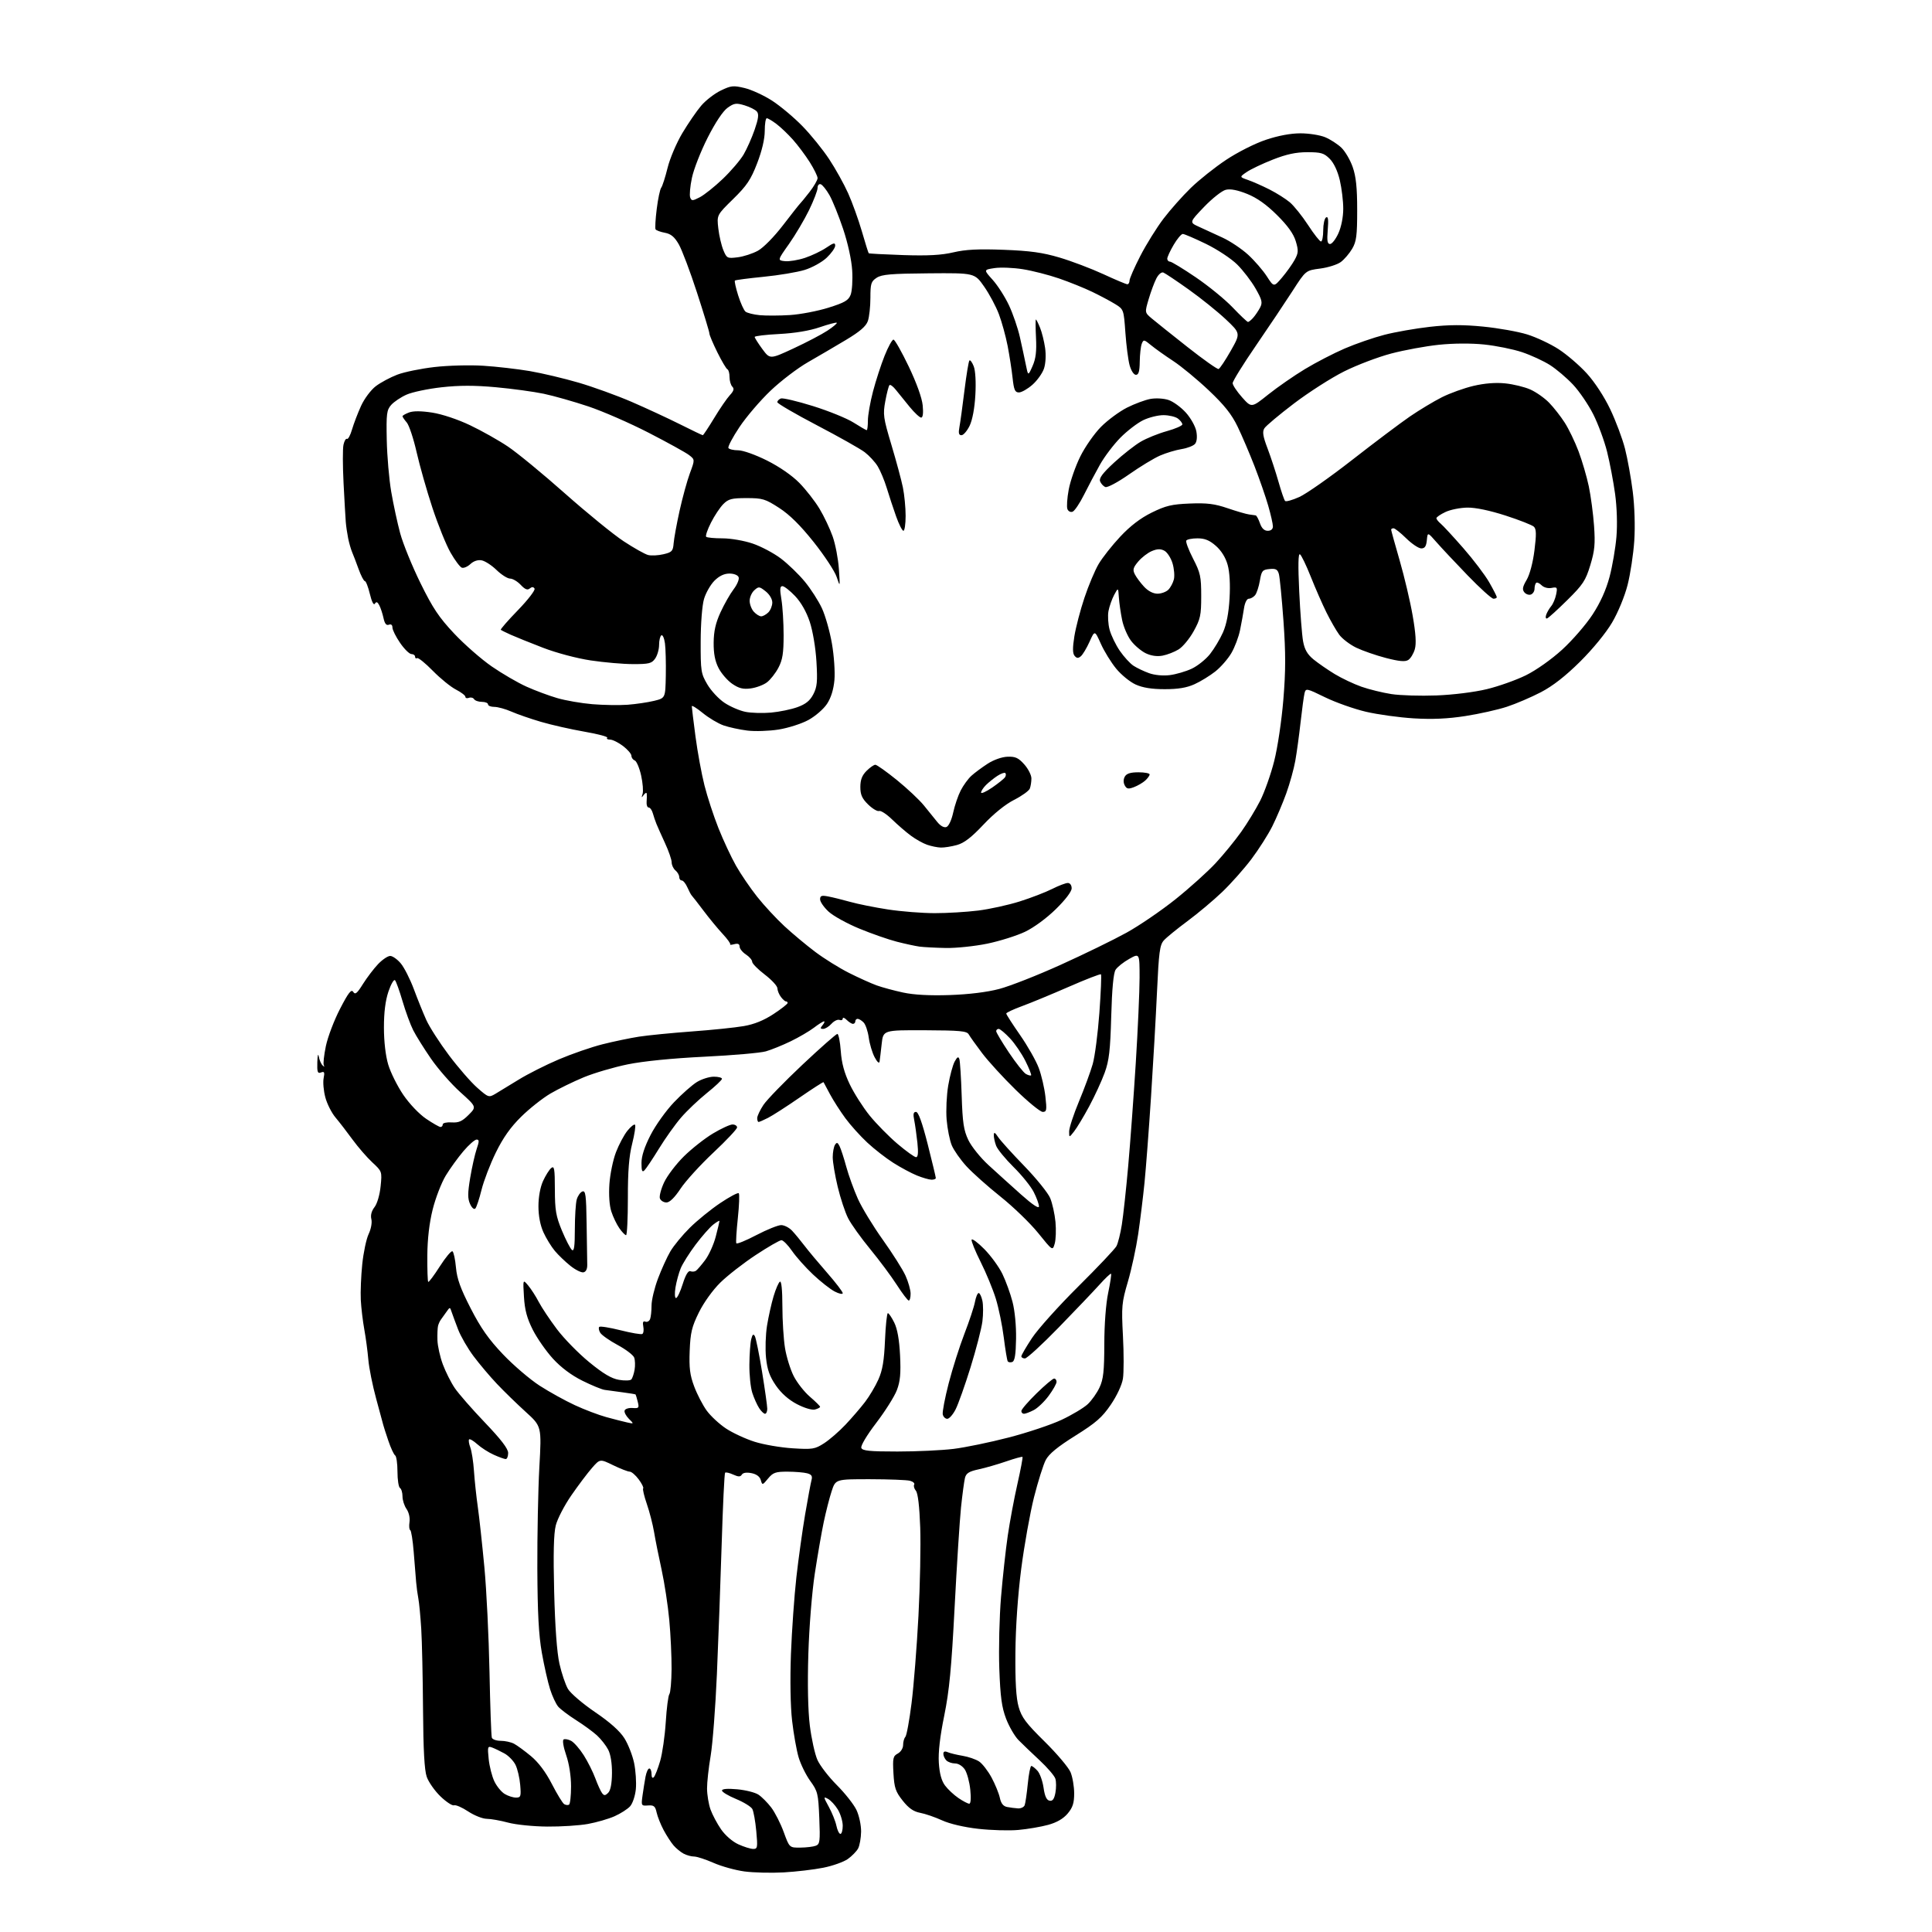 <?xml version="1.0" encoding="UTF-8" standalone="no"?>
<svg 
  version="1.1" 
  xmlns="http://www.w3.org/2000/svg" 
  xmlns:xlink="http://www.w3.org/1999/xlink" 
  xmlns:svg="http://www.w3.org/2000/svg"
  xmlns:rdf="http://www.w3.org/1999/02/22-rdf-syntax-ns#"
  xmlns:cc="http://creativecommons.org/ns#"
  xmlns:dc="http://purl.org/dc/elements/1.1/"
  viewBox="0 0 768 768"
  width="768"
  height="768"
>
<style>svg {background-color: white; }</style>"
<path stroke="none" fill="black" fill-rule="evenodd" d="M311.50,744.31C306.55,744.58 299.54,744.41 295.93,743.93C292.32,743.44 286.79,741.91 283.65,740.52C280.51,739.14 277.03,738.00 275.91,738.00C274.79,738.00 272.90,737.48 271.73,736.85C270.55,736.22 268.77,734.76 267.77,733.60C266.77,732.45 264.99,729.70 263.81,727.50C262.64,725.30 261.38,722.15 261.02,720.50C260.47,717.98 259.93,717.53 257.60,717.70C254.91,717.89 254.85,717.79 255.42,713.70C255.74,711.39 256.28,708.04 256.61,706.25C256.95,704.46 257.62,703.00 258.11,703.00C258.60,703.00 259.00,703.99 259.00,705.20C259.00,706.55 259.35,707.03 259.91,706.45C260.41,705.93 261.54,703.04 262.42,700.04C263.30,697.04 264.30,690.06 264.65,684.54C264.99,679.02 265.64,674.03 266.08,673.46C266.53,672.89 266.92,668.39 266.96,663.46C266.99,658.53 266.59,649.77 266.05,644.00C265.52,638.23 264.14,629.23 263.00,624.00C261.85,618.77 260.50,612.02 260.00,609.00C259.49,605.98 258.20,600.95 257.12,597.83C256.05,594.72 255.39,591.94 255.67,591.66C255.95,591.38 255.15,589.77 253.90,588.08C252.65,586.39 251.03,585.00 250.31,585.00C249.58,585.00 246.63,583.85 243.75,582.45C238.50,579.90 238.50,579.90 235.30,583.56C233.54,585.57 229.85,590.47 227.11,594.44C224.36,598.41 221.58,603.78 220.93,606.37C220.10,609.66 219.91,617.66 220.29,632.79C220.65,646.84 221.39,656.92 222.39,661.36C223.24,665.13 224.76,669.63 225.76,671.36C226.77,673.09 231.59,677.22 236.53,680.58C242.47,684.61 246.38,688.10 248.19,690.96C249.69,693.33 251.43,697.76 252.07,700.82C252.70,703.87 253.01,708.54 252.76,711.20C252.49,713.91 251.49,716.91 250.46,718.05C249.45,719.16 246.66,720.94 244.27,722.00C241.87,723.06 237.12,724.43 233.72,725.05C230.32,725.67 223.03,726.14 217.52,726.09C212.00,726.05 205.03,725.34 202.00,724.52C198.97,723.70 195.15,723.02 193.50,723.01C191.85,723.00 188.53,721.68 186.11,720.08C183.70,718.48 181.17,717.38 180.50,717.64C179.83,717.90 177.40,716.31 175.11,714.11C172.82,711.91 170.36,708.40 169.63,706.30C168.71,703.65 168.27,695.57 168.16,679.50C168.07,666.85 167.76,652.45 167.45,647.50C167.14,642.55 166.63,637.15 166.31,635.50C165.99,633.85 165.59,630.92 165.43,629.00C165.27,627.08 164.84,621.67 164.46,617.00C164.09,612.33 163.46,608.38 163.07,608.23C162.67,608.07 162.55,606.64 162.78,605.04C163.03,603.36 162.53,601.17 161.60,599.84C160.72,598.59 160.00,596.33 160.00,594.84C160.00,593.34 159.55,591.84 159.00,591.50C158.45,591.16 158.00,588.24 158.00,585.00C158.00,581.76 157.58,578.86 157.08,578.55C156.57,578.23 155.35,575.62 154.38,572.74C153.40,569.86 152.50,567.05 152.37,566.50C152.25,565.95 150.97,561.23 149.53,556.00C148.10,550.77 146.70,543.80 146.42,540.50C146.14,537.20 145.42,531.80 144.82,528.50C144.22,525.20 143.59,519.91 143.42,516.75C143.26,513.59 143.52,507.19 144.00,502.54C144.48,497.89 145.62,492.49 146.54,490.55C147.50,488.53 147.96,485.99 147.62,484.63C147.24,483.09 147.68,481.40 148.86,479.87C149.93,478.50 150.95,475.01 151.30,471.58C151.89,465.71 151.86,465.64 148.02,462.08C145.89,460.11 142.35,456.02 140.14,453.00C137.94,449.98 134.88,446.01 133.35,444.20C131.82,442.38 130.00,438.78 129.32,436.20C128.63,433.61 128.33,430.19 128.65,428.60C129.12,426.22 128.94,425.81 127.61,426.32C126.26,426.84 126.02,426.18 126.14,422.22C126.21,419.52 126.46,418.57 126.72,420.00C126.97,421.38 127.65,422.95 128.23,423.50C128.94,424.17 129.10,424.16 128.72,423.47C128.41,422.90 128.78,419.46 129.54,415.83C130.30,412.19 132.84,405.52 135.19,400.99C138.51,394.57 139.66,393.10 140.41,394.29C141.19,395.52 141.93,394.92 144.28,391.15C145.89,388.59 148.59,385.04 150.29,383.25C152.00,381.46 154.16,380.00 155.11,380.00C156.05,380.00 157.94,381.33 159.30,382.95C160.67,384.57 163.01,389.19 164.51,393.20C166.00,397.22 168.24,402.75 169.48,405.50C170.72,408.25 174.75,414.52 178.44,419.44C182.13,424.35 187.19,430.18 189.70,432.38C194.11,436.27 194.33,436.34 196.88,434.84C198.32,433.98 202.50,431.44 206.17,429.18C209.83,426.92 217.03,423.29 222.17,421.11C227.30,418.93 235.10,416.23 239.50,415.12C243.90,414.01 250.43,412.65 254.00,412.09C257.57,411.54 267.02,410.61 275.00,410.02C282.98,409.44 292.27,408.48 295.65,407.89C299.83,407.17 303.63,405.63 307.51,403.08C310.65,401.01 313.17,399.03 313.11,398.66C313.05,398.30 312.73,398.03 312.41,398.07C312.08,398.10 311.20,397.32 310.44,396.32C309.68,395.32 309.05,393.76 309.03,392.86C309.01,391.95 306.75,389.50 304.00,387.40C301.25,385.30 299.00,383.02 299.00,382.32C299.00,381.62 297.88,380.31 296.50,379.41C295.12,378.51 294.00,377.09 294.00,376.27C294.00,375.24 293.34,374.94 291.90,375.32C290.75,375.62 290.01,375.66 290.26,375.41C290.51,375.15 289.16,373.27 287.25,371.22C285.35,369.18 281.92,365.02 279.65,362.00C277.37,358.98 275.27,356.27 274.99,356.00C274.70,355.73 273.92,354.26 273.25,352.75C272.59,351.24 271.58,350.00 271.02,350.00C270.46,350.00 270.00,349.38 270.00,348.62C270.00,347.86 269.32,346.68 268.50,346.00C267.68,345.32 267.00,343.88 267.00,342.81C267.00,341.75 265.82,338.31 264.37,335.19C262.93,332.06 261.38,328.60 260.94,327.50C260.49,326.40 259.84,324.49 259.50,323.25C259.15,322.01 258.41,321.00 257.86,321.00C257.31,321.00 256.94,319.99 257.04,318.75C257.14,317.51 257.16,316.05 257.10,315.50C257.03,314.95 256.48,315.18 255.89,316.00C255.01,317.23 254.92,317.15 255.44,315.58C255.78,314.52 255.52,311.22 254.85,308.23C254.18,305.24 253.04,302.57 252.32,302.29C251.59,302.01 251.00,301.18 251.00,300.44C251.00,299.71 249.50,297.95 247.66,296.55C245.82,295.15 243.49,294.00 242.49,294.00C241.49,294.00 240.99,293.67 241.39,293.27C241.79,292.88 237.70,291.78 232.31,290.85C226.91,289.91 219.12,288.15 215.00,286.93C210.88,285.72 205.59,283.89 203.26,282.86C200.93,281.84 197.89,281.00 196.51,281.00C195.13,281.00 194.00,280.55 194.00,280.00C194.00,279.45 192.90,279.00 191.56,279.00C190.22,279.00 188.82,278.52 188.46,277.93C188.09,277.34 187.17,277.11 186.40,277.40C185.63,277.70 185.00,277.51 185.00,276.99C185.00,276.47 183.31,275.18 181.25,274.12C179.19,273.07 175.05,269.71 172.06,266.66C169.07,263.61 166.26,261.34 165.81,261.62C165.37,261.89 165.00,261.64 165.00,261.06C165.00,260.48 164.35,260.00 163.55,260.00C162.75,260.00 160.72,258.01 159.05,255.57C157.37,253.13 156.00,250.39 156.00,249.46C156.00,248.42 155.46,247.99 154.57,248.34C153.57,248.72 152.92,247.90 152.45,245.69C152.07,243.94 151.32,241.65 150.77,240.61C150.05,239.23 149.58,239.06 149.02,239.97C148.55,240.74 147.78,239.25 147.03,236.11C146.35,233.30 145.46,231.00 145.04,231.00C144.62,231.00 143.50,228.86 142.56,226.25C141.62,223.64 140.46,220.60 139.98,219.50C139.51,218.40 138.79,215.93 138.40,214.00C138.01,212.07 137.58,209.15 137.45,207.50C137.32,205.85 136.92,198.90 136.57,192.06C136.22,185.21 136.20,178.35 136.54,176.80C136.88,175.25 137.51,174.20 137.93,174.46C138.36,174.72 139.26,173.04 139.94,170.72C140.62,168.40 142.24,164.18 143.53,161.34C144.84,158.47 147.43,155.01 149.38,153.52C151.31,152.05 155.16,149.99 157.94,148.93C160.72,147.87 167.39,146.51 172.75,145.90C178.11,145.28 186.81,145.05 192.09,145.39C197.36,145.72 205.68,146.68 210.59,147.51C215.49,148.35 224.22,150.42 230.00,152.11C235.78,153.80 245.22,157.22 251.00,159.71C256.77,162.21 265.43,166.22 270.23,168.62C275.03,171.03 279.14,173.00 279.37,173.00C279.59,173.00 281.62,169.93 283.89,166.19C286.15,162.44 288.96,158.35 290.12,157.10C291.68,155.43 291.94,154.54 291.12,153.72C290.50,153.10 290.00,151.38 290.00,149.88C290.00,148.39 289.63,147.02 289.18,146.83C288.73,146.65 286.93,143.62 285.18,140.09C283.43,136.56 282.00,133.18 282.00,132.57C282.00,131.97 279.78,124.64 277.06,116.29C274.35,107.94 271.09,99.32 269.83,97.12C268.12,94.15 266.71,92.98 264.30,92.53C262.52,92.20 260.86,91.58 260.60,91.17C260.35,90.75 260.55,87.11 261.06,83.07C261.56,79.03 262.37,75.23 262.84,74.62C263.32,74.00 264.45,70.46 265.37,66.74C266.29,63.00 268.92,56.81 271.26,52.89C273.59,48.99 276.96,44.08 278.75,41.99C280.54,39.89 284.04,37.19 286.52,35.99C290.60,34.02 291.51,33.92 296.01,35.00C298.75,35.66 303.67,37.92 306.93,40.03C310.19,42.14 315.61,46.68 318.97,50.13C322.33,53.57 327.12,59.50 329.62,63.29C332.13,67.09 335.52,73.19 337.16,76.85C338.80,80.51 341.25,87.30 342.60,91.94C343.94,96.58 345.17,100.51 345.33,100.67C345.49,100.83 351.67,101.15 359.06,101.40C368.92,101.72 374.23,101.43 379.00,100.31C383.86,99.17 388.91,98.92 399.00,99.30C409.48,99.70 414.44,100.38 421.18,102.38C425.95,103.79 433.77,106.76 438.57,108.97C443.36,111.19 447.67,113.00 448.14,113.00C448.61,113.00 449.00,112.34 449.00,111.54C449.00,110.74 450.94,106.32 453.30,101.72C455.67,97.13 459.81,90.47 462.51,86.93C465.20,83.39 470.09,77.89 473.36,74.71C476.63,71.53 482.95,66.50 487.41,63.54C491.95,60.52 498.87,57.02 503.18,55.58C508.09,53.93 513.05,53.00 516.96,53.00C520.32,53.00 524.74,53.70 526.78,54.55C528.83,55.41 531.73,57.28 533.22,58.71C534.72,60.15 536.75,63.61 537.72,66.41C539.04,70.19 539.50,74.58 539.50,83.50C539.50,93.70 539.20,96.01 537.50,98.90C536.40,100.76 534.38,103.13 533.00,104.15C531.62,105.18 527.92,106.35 524.78,106.76C519.05,107.50 519.05,107.50 513.78,115.70C510.87,120.21 504.34,129.97 499.25,137.39C494.16,144.80 490.00,151.52 490.00,152.31C490.00,153.10 491.69,155.63 493.75,157.95C497.50,162.15 497.50,162.15 504.16,156.82C507.83,153.90 514.39,149.34 518.75,146.71C523.12,144.07 530.24,140.39 534.59,138.52C538.94,136.65 546.00,134.21 550.28,133.10C554.56,131.99 562.71,130.56 568.38,129.92C575.96,129.07 581.59,129.04 589.60,129.83C595.59,130.42 603.46,131.82 607.07,132.94C610.69,134.06 616.31,136.70 619.57,138.81C622.83,140.92 627.87,145.25 630.77,148.43C633.90,151.86 637.68,157.63 640.08,162.66C642.30,167.31 644.94,174.35 645.95,178.31C646.97,182.28 648.35,189.96 649.04,195.40C649.78,201.31 650.03,209.16 649.65,214.95C649.30,220.27 648.10,228.18 646.99,232.53C645.84,237.05 643.20,243.44 640.83,247.47C638.41,251.59 633.14,258.02 628.10,263.02C622.25,268.81 617.26,272.70 612.50,275.18C608.65,277.18 602.58,279.78 599.00,280.95C595.42,282.13 588.00,283.79 582.50,284.64C575.48,285.73 569.37,286.00 562.00,285.56C556.23,285.21 547.66,284.03 542.97,282.93C538.28,281.83 530.99,279.25 526.77,277.20C519.39,273.59 519.08,273.53 518.58,275.52C518.30,276.65 517.59,281.84 517.01,287.04C516.43,292.24 515.49,299.14 514.91,302.38C514.34,305.61 512.72,311.46 511.31,315.38C509.90,319.29 507.39,325.20 505.74,328.50C504.08,331.80 500.36,337.65 497.46,341.50C494.56,345.35 489.34,351.23 485.85,354.57C482.36,357.91 476.12,363.14 472.00,366.19C467.88,369.25 463.66,372.68 462.64,373.83C461.04,375.61 460.65,378.51 459.93,394.21C459.47,404.27 458.39,423.15 457.54,436.16C456.69,449.17 455.53,464.47 454.96,470.16C454.39,475.85 453.26,485.00 452.46,490.50C451.65,496.00 449.80,504.54 448.36,509.47C445.90,517.84 445.77,519.28 446.39,531.10C446.76,538.07 446.75,545.69 446.38,548.04C445.98,550.56 443.98,554.83 441.54,558.41C438.11,563.44 435.67,565.58 427.45,570.72C420.39,575.14 416.98,577.94 415.71,580.36C414.72,582.24 412.62,588.92 411.03,595.20C409.45,601.49 407.17,614.25 405.96,623.56C404.60,634.15 403.73,646.69 403.64,657.00C403.54,668.59 403.92,674.99 404.92,678.50C406.09,682.66 407.82,684.97 415.22,692.26C420.11,697.08 424.76,702.58 425.56,704.48C426.35,706.38 427.00,710.17 427.00,712.89C427.00,716.76 426.43,718.52 424.41,720.92C422.69,722.96 420.10,724.47 416.66,725.41C413.82,726.19 408.50,727.10 404.83,727.43C401.17,727.77 393.97,727.56 388.84,726.98C383.21,726.34 377.52,725.01 374.47,723.61C371.69,722.34 367.77,720.99 365.76,720.62C363.12,720.12 361.21,718.79 358.83,715.78C356.00,712.21 355.49,710.70 355.16,704.91C354.82,698.89 355.00,698.07 356.89,697.06C358.08,696.42 359.00,694.94 359.00,693.66C359.00,692.42 359.40,690.97 359.89,690.45C360.39,689.93 361.50,683.88 362.36,677.00C363.23,670.12 364.46,654.53 365.10,642.34C365.74,630.15 366.06,614.32 365.80,607.15C365.50,598.80 364.89,593.57 364.08,592.60C363.39,591.77 363.09,590.67 363.40,590.16C363.72,589.65 362.97,588.96 361.74,588.63C360.51,588.30 353.35,588.02 345.83,588.01C332.16,588.00 332.16,588.00 330.60,592.75C329.74,595.36 328.33,600.88 327.46,605.00C326.59,609.12 324.99,618.35 323.90,625.50C322.77,632.88 321.66,646.72 321.33,657.50C320.96,669.57 321.18,679.95 321.92,685.96C322.57,691.16 323.92,697.28 324.92,699.55C325.93,701.83 329.41,706.35 332.65,709.59C335.90,712.84 339.41,717.30 340.46,719.50C341.51,721.73 342.33,725.54 342.30,728.10C342.26,730.62 341.73,733.63 341.12,734.78C340.51,735.92 338.67,737.81 337.03,738.98C335.39,740.14 331.01,741.71 327.28,742.45C323.55,743.20 316.45,744.03 311.50,744.31zM299.39,734.98C301.14,735.00 301.23,734.44 300.63,727.90C300.27,724.00 299.56,720.05 299.07,719.12C298.57,718.19 295.65,716.39 292.58,715.12C289.51,713.85 287.00,712.34 287.00,711.77C287.00,711.10 289.16,710.92 293.04,711.27C296.36,711.57 300.15,712.52 301.47,713.39C302.79,714.25 305.08,716.55 306.57,718.50C308.05,720.44 310.29,724.84 311.54,728.27C313.81,734.50 313.81,734.50 318.16,734.45C320.55,734.43 323.31,734.09 324.30,733.71C325.92,733.09 326.06,731.95 325.68,722.68C325.28,713.00 325.06,712.06 322.12,708.00C320.39,705.62 318.30,701.38 317.47,698.59C316.64,695.79 315.47,689.23 314.87,684.00C314.21,678.27 314.03,667.76 314.41,657.50C314.77,648.15 315.74,634.42 316.57,627.00C317.41,619.58 318.97,608.33 320.05,602.00C321.13,595.67 322.27,589.55 322.58,588.39C323.03,586.77 322.62,586.13 320.83,585.65C319.55,585.31 316.04,585.02 313.04,585.01C308.29,585.00 307.28,585.36 305.31,587.75C303.09,590.44 303.03,590.45 302.43,588.36C302.04,586.98 300.72,585.99 298.73,585.60C296.78,585.21 295.36,585.42 294.89,586.18C294.31,587.12 293.54,587.11 291.44,586.16C289.96,585.48 288.52,585.15 288.24,585.43C287.96,585.70 287.35,598.43 286.88,613.71C286.41,629.00 285.55,652.30 284.98,665.50C284.41,678.70 283.28,693.33 282.49,698.00C281.69,702.67 281.05,708.52 281.06,711.00C281.08,713.48 281.70,717.21 282.44,719.30C283.19,721.39 285.08,724.95 286.65,727.21C288.29,729.58 291.18,732.09 293.50,733.14C295.70,734.14 298.35,734.97 299.39,734.98zM334.08,729.00C334.59,729.00 335.00,727.54 335.00,725.75C334.99,723.96 334.12,721.07 333.05,719.31C331.98,717.56 330.22,715.65 329.13,715.07C327.27,714.07 327.29,714.27 329.47,718.25C330.75,720.59 332.11,723.96 332.48,725.75C332.85,727.54 333.57,729.00 334.08,729.00zM404.64,718.86C405.82,718.94 407.03,718.37 407.32,717.60C407.62,716.83 408.17,713.01 408.56,709.10C408.94,705.20 409.58,702.00 409.97,702.00C410.37,702.00 411.47,702.86 412.41,703.91C413.36,704.95 414.45,707.99 414.83,710.64C415.31,714.02 416.03,715.57 417.20,715.80C418.43,716.04 419.06,715.19 419.54,712.65C419.90,710.74 419.89,708.22 419.52,707.05C419.15,705.89 416.32,702.59 413.23,699.72C410.14,696.85 406.38,693.24 404.86,691.70C403.35,690.16 401.13,686.34 399.93,683.20C398.21,678.68 397.65,674.57 397.24,663.30C396.96,655.49 397.27,642.67 397.93,634.80C398.59,626.94 399.79,615.97 400.60,610.44C401.41,604.91 403.13,595.68 404.43,589.94C405.73,584.20 406.64,579.34 406.46,579.15C406.28,578.96 403.36,579.76 399.98,580.93C396.59,582.10 391.65,583.52 389.00,584.09C385.21,584.91 384.06,585.63 383.59,587.49C383.27,588.79 382.56,594.05 382.02,599.18C381.49,604.30 380.34,622.23 379.47,639.00C378.22,663.14 377.36,672.11 375.35,682.00C373.65,690.32 372.93,696.59 373.20,700.74C373.47,704.98 374.25,707.86 375.64,709.74C376.76,711.26 379.17,713.51 380.99,714.75C382.81,715.99 384.74,717.00 385.29,717.00C385.89,717.00 386.06,714.83 385.70,711.42C385.39,708.35 384.41,704.75 383.54,703.42C382.63,702.03 380.98,701.00 379.68,701.00C378.42,701.00 376.86,700.46 376.20,699.80C375.54,699.14 375.00,697.97 375.00,697.19C375.00,696.24 375.56,696.02 376.75,696.53C377.71,696.94 380.37,697.58 382.66,697.96C384.95,698.34 387.89,699.35 389.19,700.20C390.48,701.05 392.72,703.94 394.17,706.62C395.61,709.31 397.09,712.94 397.46,714.69C397.92,716.88 398.81,718.01 400.32,718.30C401.52,718.54 403.46,718.79 404.64,718.86zM226.20,717.38C226.64,717.10 227.00,713.83 227.00,710.10C227.00,705.99 226.24,701.09 225.06,697.68C223.96,694.49 223.52,691.80 224.04,691.47C224.55,691.16 225.90,691.41 227.05,692.02C228.19,692.64 230.45,695.21 232.05,697.74C233.65,700.26 235.72,704.39 236.65,706.91C237.58,709.44 238.79,712.09 239.34,712.80C240.14,713.86 240.60,713.83 241.77,712.66C242.71,711.72 243.23,709.00 243.27,704.86C243.30,700.92 242.73,697.36 241.75,695.50C240.89,693.85 238.90,691.32 237.34,689.88C235.78,688.44 232.03,685.70 229.00,683.78C225.97,681.86 222.77,679.44 221.88,678.40C220.99,677.35 219.54,674.25 218.67,671.50C217.79,668.75 216.32,662.23 215.39,657.00C214.15,649.99 213.68,641.21 213.60,623.50C213.55,610.30 213.91,592.18 214.40,583.24C215.31,566.99 215.31,566.99 208.97,561.24C205.49,558.08 200.36,553.09 197.57,550.14C194.78,547.20 190.60,542.25 188.27,539.14C185.94,536.04 183.17,531.25 182.11,528.50C181.06,525.75 179.89,522.60 179.52,521.50C178.86,519.50 178.86,519.50 177.46,521.50C176.70,522.60 175.72,523.97 175.28,524.54C174.85,525.11 174.33,526.24 174.13,527.04C173.93,527.84 173.82,530.40 173.89,532.73C173.96,535.06 174.93,539.40 176.04,542.38C177.16,545.36 179.29,549.60 180.79,551.80C182.28,554.00 187.66,560.16 192.75,565.48C199.20,572.23 202.00,575.89 202.00,577.58C202.00,578.91 201.57,580.00 201.03,580.00C200.50,580.00 198.37,579.23 196.28,578.29C194.20,577.36 191.27,575.48 189.76,574.12C188.25,572.76 186.78,571.89 186.48,572.18C186.19,572.48 186.40,573.91 186.95,575.36C187.50,576.82 188.16,581.04 188.41,584.75C188.66,588.46 189.34,594.88 189.93,599.00C190.52,603.12 191.69,613.92 192.55,623.00C193.40,632.08 194.31,650.75 194.58,664.50C194.85,678.25 195.27,690.06 195.51,690.75C195.74,691.44 197.33,692.00 199.03,692.00C200.74,692.00 203.11,692.52 204.32,693.15C205.52,693.78 208.55,696.00 211.06,698.08C214.05,700.57 216.92,704.39 219.38,709.17C221.44,713.18 223.64,716.78 224.27,717.17C224.89,717.55 225.76,717.65 226.20,717.38zM205.11,714.57C207.02,714.57 207.17,714.12 206.79,709.54C206.56,706.77 205.72,703.18 204.93,701.57C204.14,699.97 202.15,697.91 200.50,697.01C198.85,696.10 196.65,695.05 195.61,694.66C193.86,694.01 193.76,694.36 194.26,699.24C194.56,702.15 195.57,706.13 196.51,708.10C197.44,710.06 199.29,712.32 200.61,713.12C201.92,713.92 203.95,714.57 205.11,714.57zM356.74,577.00C364.34,577.00 374.37,576.53 379.03,575.96C383.69,575.39 393.57,573.35 401.00,571.42C408.43,569.50 417.88,566.34 422.00,564.40C426.12,562.46 430.79,559.67 432.38,558.19C433.96,556.71 436.09,553.70 437.10,551.50C438.61,548.26 438.96,545.01 438.98,534.32C438.99,526.45 439.61,518.22 440.52,513.92C441.35,509.95 441.87,506.53 441.66,506.33C441.46,506.13 439.36,508.11 437.01,510.73C434.65,513.35 427.35,521.01 420.79,527.75C414.24,534.49 408.22,540.00 407.43,540.00C406.65,540.00 406.00,539.62 406.00,539.16C406.00,538.69 407.90,535.43 410.22,531.91C412.54,528.38 420.79,519.19 428.56,511.47C436.34,503.75 443.19,496.51 443.81,495.36C444.42,494.22 445.38,490.40 445.94,486.86C446.51,483.32 447.65,472.80 448.48,463.47C449.31,454.13 450.66,435.70 451.49,422.50C452.32,409.30 452.99,394.08 453.00,388.69C453.00,378.87 453.00,378.87 448.87,381.19C446.59,382.46 444.16,384.40 443.46,385.50C442.62,386.82 442.03,393.08 441.73,404.00C441.35,417.55 440.89,421.56 439.13,426.42C437.95,429.67 435.18,435.69 432.97,439.80C430.76,443.90 428.06,448.38 426.97,449.76C425.00,452.27 425.00,452.27 425.00,449.75C425.00,448.37 426.76,443.01 428.90,437.86C431.05,432.70 433.51,426.01 434.37,422.99C435.23,419.97 436.42,410.81 437.02,402.63C437.61,394.46 437.90,387.56 437.65,387.31C437.40,387.07 431.64,389.30 424.85,392.27C418.06,395.24 409.69,398.70 406.25,399.96C402.81,401.22 400.00,402.54 400.00,402.90C400.00,403.26 402.47,407.10 405.49,411.44C408.51,415.78 411.85,421.67 412.92,424.53C413.99,427.39 415.18,432.49 415.56,435.86C416.18,441.31 416.06,442.00 414.50,442.00C413.53,442.00 408.71,438.06 403.78,433.25C398.85,428.44 392.83,421.85 390.39,418.62C387.95,415.39 385.56,412.04 385.08,411.17C384.34,409.85 381.60,409.60 367.64,409.54C351.08,409.48 351.08,409.48 350.48,414.99C350.15,418.02 349.77,421.18 349.64,422.00C349.50,422.90 348.71,422.20 347.68,420.27C346.74,418.49 345.68,414.97 345.34,412.44C344.99,409.92 344.07,407.21 343.28,406.43C342.50,405.64 341.44,405.00 340.93,405.00C340.42,405.00 340.00,405.45 340.00,406.00C340.00,406.55 339.58,407.00 339.07,407.00C338.56,407.00 337.44,406.29 336.57,405.43C335.71,404.56 335.00,404.33 335.00,404.90C335.00,405.47 334.41,405.71 333.69,405.43C332.96,405.16 331.54,405.85 330.53,406.96C329.52,408.08 328.03,409.00 327.22,409.00C326.03,409.00 325.99,408.72 327.00,407.50C327.68,406.68 327.93,406.00 327.56,406.00C327.18,406.00 325.37,407.14 323.55,408.53C321.73,409.92 317.57,412.35 314.31,413.93C311.05,415.51 306.60,417.31 304.44,417.93C302.27,418.55 291.27,419.51 280.00,420.06C267.16,420.69 255.77,421.83 249.52,423.10C244.04,424.22 236.16,426.54 232.02,428.25C227.89,429.97 221.96,432.86 218.85,434.68C215.74,436.50 210.49,440.64 207.20,443.89C202.96,448.06 200.00,452.24 197.11,458.14C194.85,462.74 192.29,469.43 191.41,473.00C190.53,476.57 189.42,479.91 188.95,480.40C188.46,480.92 187.57,480.16 186.86,478.60C185.88,476.44 185.89,474.32 186.91,468.19C187.62,463.96 188.78,458.81 189.48,456.75C190.53,453.68 190.53,453.00 189.46,453.00C188.74,453.00 186.39,455.06 184.24,457.58C182.09,460.10 178.91,464.49 177.19,467.33C175.47,470.18 173.13,476.23 172.00,480.77C170.65,486.18 169.92,492.50 169.87,499.08C169.83,504.61 169.99,509.32 170.22,509.56C170.46,509.79 172.52,507.03 174.82,503.43C177.12,499.83 179.38,497.12 179.86,497.41C180.33,497.70 180.96,500.60 181.25,503.85C181.66,508.36 183.05,512.21 187.11,520.11C191.13,527.94 194.26,532.40 199.96,538.38C204.11,542.74 210.65,548.33 214.50,550.82C218.35,553.30 224.65,556.79 228.50,558.57C232.35,560.36 237.97,562.49 241.00,563.32C244.03,564.15 247.75,565.10 249.28,565.44C252.05,566.05 252.05,566.05 249.96,563.96C248.81,562.81 248.06,561.34 248.30,560.69C248.53,560.03 249.95,559.59 251.46,559.70C253.96,559.89 254.13,559.67 253.51,557.20C253.14,555.72 252.75,554.42 252.65,554.32C252.55,554.21 250.22,553.83 247.48,553.47C244.74,553.10 241.54,552.67 240.37,552.50C239.19,552.34 235.20,550.69 231.49,548.85C227.13,546.68 223.01,543.60 219.82,540.11C217.10,537.14 213.49,531.96 211.79,528.61C209.48,524.02 208.60,520.76 208.28,515.50C207.86,508.50 207.86,508.50 209.96,511.00C211.12,512.38 213.00,515.30 214.14,517.50C215.29,519.70 218.53,524.58 221.36,528.34C224.19,532.10 229.98,538.02 234.23,541.49C239.83,546.08 243.09,548.01 246.07,548.51C248.34,548.90 250.54,548.82 250.96,548.35C251.39,547.88 251.97,546.15 252.26,544.50C252.54,542.85 252.47,540.67 252.10,539.66C251.72,538.65 248.77,536.40 245.53,534.66C242.30,532.92 239.18,530.73 238.61,529.80C238.04,528.86 237.86,527.81 238.21,527.46C238.55,527.11 242.36,527.72 246.67,528.80C250.98,529.89 254.88,530.55 255.34,530.27C255.81,529.99 255.98,528.67 255.72,527.32C255.39,525.62 255.64,525.03 256.54,525.38C257.25,525.65 258.10,525.19 258.42,524.36C258.74,523.52 259.00,521.08 259.00,518.94C259.00,516.80 260.15,512.00 261.55,508.28C262.95,504.56 265.17,499.68 266.48,497.44C267.80,495.19 271.27,490.98 274.19,488.08C277.11,485.18 282.55,480.76 286.27,478.26C289.99,475.76 293.32,473.99 293.67,474.33C294.01,474.68 293.84,479.13 293.30,484.23C292.76,489.33 292.48,493.83 292.70,494.22C292.91,494.62 296.50,493.16 300.67,490.97C304.85,488.79 309.28,487.00 310.53,487.00C311.77,487.00 313.74,488.01 314.89,489.25C316.05,490.49 318.23,493.13 319.75,495.13C321.26,497.12 325.31,501.97 328.75,505.90C332.19,509.83 335.00,513.50 335.00,514.05C335.00,514.60 333.56,514.31 331.81,513.40C330.05,512.49 326.17,509.44 323.19,506.63C320.20,503.81 316.44,499.59 314.83,497.25C313.22,494.91 311.33,493.00 310.63,493.00C309.93,493.00 305.33,495.65 300.43,498.88C295.52,502.12 289.17,507.06 286.32,509.87C283.32,512.82 279.74,517.81 277.82,521.71C275.00,527.43 274.45,529.74 274.16,536.97C273.90,543.80 274.25,546.63 275.95,551.14C277.11,554.25 279.35,558.56 280.91,560.72C282.48,562.88 285.93,566.09 288.59,567.85C291.24,569.61 296.36,571.98 299.96,573.12C303.56,574.26 310.36,575.43 315.07,575.72C323.00,576.22 323.92,576.07 327.57,573.73C329.73,572.34 333.56,569.02 336.08,566.35C338.60,563.68 342.10,559.62 343.85,557.33C345.61,555.04 348.01,550.99 349.19,548.33C350.82,544.69 351.46,540.86 351.80,532.75C352.05,526.84 352.57,522.00 352.94,522.00C353.32,522.00 354.46,523.69 355.48,525.75C356.72,528.27 357.48,532.55 357.79,538.79C358.14,546.03 357.86,549.08 356.51,552.63C355.55,555.13 351.86,560.99 348.30,565.65C344.56,570.55 342.07,574.73 342.39,575.56C342.83,576.72 345.66,577.00 356.74,577.00zM376.55,564.00C375.78,564.00 374.97,563.21 374.76,562.25C374.55,561.29 375.61,555.74 377.11,549.92C378.61,544.10 381.43,535.22 383.37,530.20C385.31,525.18 387.20,519.48 387.56,517.53C387.92,515.59 388.59,514.00 389.03,514.00C389.48,514.00 390.14,515.37 390.51,517.04C390.88,518.71 390.88,522.42 390.52,525.29C390.15,528.16 388.04,536.35 385.82,543.50C383.60,550.65 380.92,558.19 379.87,560.25C378.82,562.31 377.33,564.00 376.55,564.00zM304.12,562.00C303.63,562.00 302.57,560.99 301.77,559.75C300.96,558.51 299.74,555.79 299.06,553.70C298.37,551.62 297.85,546.55 297.89,542.44C297.93,538.33 298.26,533.80 298.62,532.36C299.11,530.42 299.48,530.11 300.07,531.16C300.50,531.94 301.79,538.30 302.93,545.31C304.07,552.31 305.00,558.93 305.00,560.02C305.00,561.11 304.60,562.00 304.12,562.00zM407.05,562.00C406.47,562.00 406.00,561.50 406.00,560.90C406.00,560.29 408.71,557.14 412.03,553.90C415.34,550.65 418.49,548.00 419.03,548.00C419.56,548.00 420.00,548.59 420.00,549.30C420.00,550.02 418.60,552.51 416.89,554.83C415.18,557.16 412.50,559.72 410.94,560.53C409.38,561.34 407.63,562.00 407.05,562.00zM323.96,560.30C322.78,560.61 319.75,559.71 316.80,558.17C313.46,556.42 310.57,553.86 308.43,550.76C305.95,547.15 305.00,544.51 304.51,539.76C304.15,536.32 304.33,530.58 304.90,527.00C305.48,523.42 306.65,518.16 307.51,515.29C308.36,512.43 309.49,509.82 310.03,509.48C310.63,509.11 311.00,512.76 311.01,519.19C311.01,524.86 311.48,532.36 312.05,535.86C312.62,539.36 314.17,544.37 315.50,547.00C316.83,549.63 319.74,553.33 321.96,555.23C324.18,557.14 326.00,558.93 326.00,559.23C326.00,559.52 325.08,560.01 323.96,560.30zM402.41,541.40C401.67,541.68 400.85,541.56 400.58,541.13C400.32,540.70 399.62,536.46 399.02,531.70C398.43,526.94 397.01,520.00 395.86,516.27C394.71,512.55 392.00,505.97 389.83,501.66C387.66,497.35 386.05,493.36 386.23,492.80C386.42,492.23 388.70,493.93 391.30,496.56C393.90,499.20 397.13,503.64 398.48,506.43C399.83,509.22 401.64,514.20 402.49,517.50C403.41,521.02 403.99,527.09 403.90,532.19C403.80,538.44 403.38,541.03 402.41,541.40zM361.25,516.99C360.84,516.99 358.70,514.18 356.50,510.76C354.30,507.34 349.53,500.93 345.90,496.52C342.27,492.11 338.32,486.60 337.14,484.27C335.95,481.94 334.09,476.32 333.00,471.77C331.91,467.22 331.02,461.93 331.02,460.00C331.03,458.07 331.43,455.88 331.91,455.11C332.62,453.99 332.97,454.09 333.74,455.61C334.26,456.65 335.47,460.34 336.41,463.81C337.36,467.28 339.44,473.02 341.03,476.57C342.63,480.12 347.08,487.44 350.94,492.84C354.79,498.24 358.85,504.65 359.95,507.08C361.05,509.51 361.97,512.74 361.98,514.25C361.99,515.76 361.66,517.00 361.25,516.99zM268.73,516.00C269.23,516.00 270.43,513.49 271.39,510.42C272.53,506.80 273.59,505.01 274.42,505.33C275.11,505.60 276.11,505.52 276.64,505.16C277.17,504.80 278.83,502.87 280.32,500.88C281.82,498.88 283.71,494.70 284.52,491.58C285.33,488.46 286.00,485.67 286.00,485.38C286.00,485.09 284.88,485.74 283.51,486.81C282.14,487.89 278.99,491.47 276.50,494.78C274.02,498.09 271.36,502.31 270.60,504.15C269.84,505.99 268.91,509.41 268.52,511.75C268.13,514.14 268.22,516.00 268.73,516.00zM231.93,505.77C231.07,505.94 228.75,504.79 226.77,503.21C224.79,501.64 222.00,498.97 220.58,497.28C219.16,495.59 217.10,492.24 216.02,489.85C214.76,487.07 214.04,483.34 214.04,479.50C214.04,475.83 214.75,471.95 215.86,469.50C216.86,467.30 218.33,464.97 219.11,464.32C220.34,463.30 220.55,464.54 220.57,472.82C220.59,481.11 221.00,483.46 223.38,489.20C224.92,492.88 226.70,496.33 227.34,496.86C228.21,497.58 228.50,495.52 228.51,488.66C228.52,483.62 228.85,478.31 229.25,476.86C229.65,475.41 230.66,473.96 231.49,473.64C232.78,473.15 233.03,474.98 233.19,486.53C233.29,493.94 233.40,501.23 233.44,502.74C233.48,504.46 232.92,505.58 231.93,505.77zM419.26,494.37C418.42,497.25 418.42,497.25 412.69,490.15C409.54,486.25 402.81,479.74 397.73,475.69C392.65,471.64 386.55,466.20 384.17,463.60C381.79,461.00 379.18,457.27 378.35,455.31C377.53,453.34 376.61,448.74 376.30,445.08C376.00,441.43 376.28,435.30 376.94,431.47C377.59,427.63 378.74,423.38 379.49,422.00C380.52,420.11 380.98,419.87 381.36,421.00C381.63,421.82 382.05,428.35 382.28,435.50C382.63,446.29 383.08,449.29 384.92,453.16C386.14,455.73 389.76,460.23 392.96,463.16C396.17,466.10 401.98,471.35 405.89,474.84C410.52,478.96 413.00,480.60 413.00,479.55C413.00,478.65 412.06,476.09 410.92,473.85C409.78,471.60 406.17,467.13 402.90,463.91C399.64,460.68 396.52,456.88 395.98,455.46C395.44,454.03 395.02,452.11 395.05,451.18C395.09,449.91 395.51,450.10 396.77,452.00C397.68,453.38 402.36,458.56 407.17,463.51C411.97,468.47 416.61,474.21 417.47,476.27C418.33,478.33 419.27,482.60 419.57,485.76C419.86,488.92 419.72,492.79 419.26,494.37zM248.87,491.00C248.47,491.00 247.27,489.76 246.21,488.25C245.15,486.74 243.71,483.75 243.02,481.61C242.24,479.23 241.95,474.98 242.25,470.61C242.53,466.70 243.70,461.02 244.87,458.00C246.03,454.98 248.07,451.15 249.40,449.50C250.73,447.85 252.09,446.77 252.43,447.10C252.77,447.43 252.26,450.81 251.31,454.60C250.04,459.62 249.57,465.53 249.59,476.25C249.59,484.36 249.27,491.00 248.87,491.00zM264.92,478.00C263.83,478.00 262.67,477.29 262.33,476.42C262.00,475.56 262.75,472.68 263.99,470.02C265.24,467.36 268.79,462.69 271.88,459.65C274.97,456.61 280.17,452.51 283.44,450.56C286.71,448.60 290.20,447.00 291.19,447.00C292.19,447.00 293.00,447.53 293.00,448.17C293.00,448.81 288.77,453.31 283.61,458.15C278.44,463.00 272.57,469.45 270.55,472.48C268.17,476.08 266.20,478.00 264.92,478.00zM370.25,468.95C369.29,468.92 366.70,468.17 364.50,467.28C362.30,466.39 358.10,464.14 355.16,462.28C352.22,460.42 347.54,456.79 344.77,454.20C341.99,451.62 338.06,447.25 336.04,444.50C334.02,441.75 331.28,437.48 329.95,435.00C328.63,432.52 327.46,430.36 327.37,430.18C327.27,430.01 322.99,432.76 317.85,436.30C312.71,439.85 307.06,443.48 305.30,444.37C303.54,445.27 301.85,446.00 301.55,446.00C301.25,446.00 301.00,445.32 301.00,444.48C301.00,443.64 302.11,441.28 303.47,439.23C304.83,437.18 311.81,429.99 318.97,423.25C326.13,416.51 332.39,411.00 332.86,411.00C333.34,411.00 333.95,414.06 334.22,417.80C334.56,422.59 335.61,426.49 337.80,431.05C339.50,434.60 343.05,440.17 345.69,443.44C348.34,446.70 353.32,451.77 356.76,454.69C360.20,457.61 363.53,460.00 364.15,460.00C364.93,460.00 365.10,458.22 364.68,454.25C364.34,451.09 363.77,447.04 363.41,445.25C362.92,442.83 363.10,442.00 364.13,442.00C365.06,442.00 366.56,446.15 368.76,454.78C370.54,461.82 372.00,467.89 372.00,468.28C372.00,468.68 371.21,468.98 370.25,468.95zM256.20,465.20C255.27,466.13 255.00,465.49 255.00,462.30C255.00,459.56 256.20,455.88 258.63,451.15C260.62,447.27 264.81,441.42 267.93,438.16C271.05,434.89 275.15,431.27 277.05,430.11C278.95,428.95 281.96,428.01 283.75,428.00C285.54,428.00 287.00,428.38 287.00,428.84C287.00,429.31 284.29,431.86 280.97,434.52C277.65,437.19 273.04,441.57 270.72,444.27C268.40,446.96 264.45,452.51 261.95,456.59C259.44,460.67 256.86,464.54 256.20,465.20zM175.11,448.00C175.60,448.00 176.00,447.54 176.00,446.97C176.00,446.40 177.59,446.04 179.52,446.17C182.34,446.36 183.70,445.76 186.26,443.20C189.47,439.99 189.47,439.99 182.92,434.09C179.32,430.84 174.10,424.87 171.32,420.84C168.54,416.80 165.35,411.70 164.24,409.50C163.13,407.30 161.23,402.12 160.02,398.00C158.81,393.88 157.46,390.12 157.02,389.66C156.58,389.20 155.41,391.22 154.41,394.16C153.20,397.76 152.61,402.43 152.62,408.50C152.62,414.05 153.28,419.69 154.33,423.21C155.27,426.35 157.96,431.75 160.31,435.21C162.77,438.82 166.64,442.88 169.41,444.75C172.06,446.54 174.63,448.00 175.11,448.00zM409.88,427.46C410.09,427.24 409.08,424.69 407.63,421.78C406.18,418.88 403.42,414.81 401.48,412.75C399.55,410.69 397.53,409.00 396.99,409.00C396.44,409.00 396.00,409.41 396.00,409.92C396.00,410.42 398.28,414.24 401.06,418.40C403.85,422.56 406.88,426.39 407.80,426.91C408.73,427.43 409.66,427.67 409.88,427.46zM377.50,395.55C385.11,395.29 392.31,394.41 397.19,393.13C401.42,392.02 412.45,387.69 421.69,383.50C430.94,379.32 442.68,373.59 447.79,370.77C452.90,367.95 461.69,361.94 467.34,357.42C472.98,352.90 480.14,346.45 483.25,343.09C486.37,339.73 490.91,334.17 493.35,330.74C495.80,327.31 499.21,321.70 500.95,318.28C502.68,314.85 505.19,307.77 506.51,302.54C507.87,297.19 509.46,286.53 510.15,278.15C511.10,266.59 511.11,259.64 510.20,246.89C509.55,237.88 508.73,229.46 508.38,228.20C507.86,226.33 507.15,225.95 504.64,226.20C501.83,226.47 501.48,226.91 500.81,230.86C500.40,233.25 499.55,235.84 498.91,236.61C498.28,237.37 497.16,238.00 496.42,238.00C495.65,238.00 494.85,239.58 494.52,241.75C494.21,243.81 493.50,247.74 492.94,250.47C492.39,253.20 490.83,257.32 489.48,259.62C488.13,261.93 485.27,265.20 483.12,266.91C480.96,268.61 477.25,270.90 474.85,271.98C471.76,273.39 468.33,273.96 463.00,273.96C457.83,273.96 454.23,273.38 451.42,272.10C449.17,271.08 445.70,268.24 443.69,265.79C441.68,263.34 438.94,258.90 437.61,255.92C435.18,250.50 435.18,250.50 433.10,255.12C431.96,257.66 430.40,260.25 429.64,260.88C428.60,261.75 428.00,261.70 427.16,260.69C426.37,259.74 426.34,257.54 427.08,252.93C427.65,249.39 429.44,242.52 431.07,237.66C432.69,232.79 435.23,226.75 436.71,224.23C438.19,221.71 442.05,216.81 445.30,213.34C449.32,209.05 453.33,205.98 457.83,203.76C463.42,201.01 465.78,200.45 472.99,200.16C479.81,199.89 482.82,200.26 488.01,202.03C491.58,203.25 495.40,204.36 496.50,204.50C497.60,204.63 498.79,204.80 499.15,204.87C499.51,204.94 500.27,206.35 500.85,208.00C501.55,210.02 502.57,211.00 503.95,211.00C505.24,211.00 506.00,210.35 506.00,209.25C506.00,208.28 505.16,204.57 504.13,201.00C503.10,197.42 500.65,190.38 498.70,185.34C496.74,180.30 493.72,173.22 491.98,169.61C489.60,164.68 486.74,161.08 480.53,155.20C475.97,150.88 469.60,145.62 466.37,143.50C463.14,141.38 459.17,138.56 457.55,137.22C454.77,134.93 454.56,134.90 453.87,136.65C453.47,137.67 453.11,140.86 453.07,143.75C453.02,147.64 452.62,149.00 451.55,149.00C450.72,149.00 449.65,147.39 449.05,145.25C448.48,143.19 447.72,137.33 447.36,132.24C446.71,123.06 446.67,122.96 443.32,120.89C441.46,119.74 437.36,117.56 434.22,116.04C431.07,114.52 425.12,112.12 421.00,110.70C416.88,109.28 410.40,107.62 406.61,107.02C402.83,106.41 397.76,106.21 395.35,106.57C390.98,107.23 390.98,107.23 394.60,111.24C396.59,113.45 399.51,118.01 401.09,121.38C402.67,124.75 404.62,130.43 405.42,134.00C406.23,137.58 407.29,142.53 407.79,145.00C408.69,149.50 408.69,149.50 410.44,145.55C411.75,142.61 412.10,139.71 411.83,134.30C411.63,130.28 411.61,127.00 411.78,127.00C411.96,127.00 412.70,128.46 413.43,130.25C414.16,132.04 415.06,135.65 415.44,138.28C415.85,141.11 415.67,144.47 415.01,146.48C414.39,148.36 412.31,151.27 410.40,152.95C408.49,154.63 406.08,156.00 405.04,156.00C403.47,156.00 403.04,155.01 402.52,150.25C402.18,147.09 401.29,141.35 400.55,137.50C399.80,133.65 398.24,127.98 397.08,124.90C395.92,121.81 393.27,116.86 391.20,113.90C387.43,108.50 387.43,108.50 369.19,108.65C354.22,108.77 350.52,109.08 348.48,110.42C346.27,111.87 346.00,112.74 346.00,118.37C346.00,121.85 345.54,126.01 344.99,127.61C344.25,129.72 341.83,131.80 336.24,135.15C331.98,137.70 325.19,141.68 321.14,144.00C317.09,146.32 310.43,151.39 306.35,155.27C302.27,159.15 296.69,165.66 293.96,169.75C291.23,173.84 289.25,177.59 289.56,178.09C289.86,178.59 291.61,179.00 293.44,179.00C295.33,179.00 300.28,180.76 304.90,183.07C309.84,185.54 314.88,189.03 317.76,191.97C320.37,194.63 323.97,199.24 325.76,202.22C327.56,205.20 329.91,210.17 331.00,213.26C332.09,216.35 333.20,222.17 333.47,226.19C333.97,233.50 333.97,233.50 332.58,229.34C331.81,227.05 327.71,220.82 323.46,215.48C318.13,208.79 313.88,204.59 309.72,201.90C304.20,198.33 303.11,198.00 296.80,198.00C290.88,198.00 289.57,198.33 287.54,200.37C286.23,201.68 284.02,205.00 282.63,207.75C281.23,210.50 280.37,213.04 280.71,213.38C281.05,213.72 283.97,214.00 287.20,214.00C290.46,214.00 295.76,214.91 299.13,216.05C302.47,217.17 307.54,219.85 310.40,222.01C313.25,224.17 317.54,228.31 319.93,231.22C322.32,234.12 325.38,238.88 326.73,241.80C328.08,244.71 329.87,251.01 330.70,255.80C331.54,260.63 331.98,267.08 331.70,270.32C331.35,274.14 330.34,277.40 328.73,279.83C327.39,281.86 324.07,284.73 321.35,286.21C318.64,287.69 313.32,289.39 309.53,290.00C305.73,290.60 300.13,290.79 297.06,290.41C294.00,290.03 289.74,289.10 287.59,288.35C285.43,287.59 281.72,285.37 279.34,283.42C276.95,281.47 275.00,280.26 275.00,280.75C275.00,281.23 275.66,286.65 276.47,292.79C277.28,298.92 278.89,307.67 280.04,312.22C281.19,316.78 283.70,324.43 285.61,329.23C287.52,334.03 290.65,340.73 292.56,344.11C294.48,347.50 298.29,353.09 301.03,356.53C303.76,359.97 308.62,365.21 311.82,368.17C315.02,371.13 320.53,375.73 324.07,378.39C327.60,381.05 333.63,384.80 337.46,386.73C341.29,388.66 346.24,390.89 348.46,391.70C350.68,392.50 355.43,393.78 359.00,394.55C363.31,395.48 369.55,395.81 377.50,395.55zM376.00,376.84C371.88,376.76 367.15,376.51 365.50,376.29C363.85,376.06 359.81,375.19 356.53,374.35C353.24,373.51 346.54,371.18 341.65,369.16C336.75,367.15 331.23,364.10 329.37,362.38C327.52,360.67 326.00,358.47 326.00,357.50C326.00,356.05 326.58,355.85 329.25,356.36C331.04,356.70 334.98,357.67 338.00,358.52C341.02,359.37 347.77,360.73 353.00,361.53C358.23,362.33 366.56,362.99 371.53,362.99C376.49,363.00 384.29,362.53 388.85,361.96C393.42,361.39 400.83,359.76 405.33,358.34C409.82,356.93 415.62,354.69 418.22,353.38C420.81,352.07 423.62,351.00 424.47,351.00C425.36,351.00 426.00,351.88 426.00,353.12C426.00,354.40 423.51,357.68 419.71,361.40C416.04,365.00 410.95,368.74 407.46,370.40C404.18,371.96 397.45,374.08 392.50,375.11C387.55,376.13 380.12,376.91 376.00,376.84zM374.00,336.92C372.62,336.88 370.15,336.37 368.50,335.79C366.85,335.22 363.93,333.57 362.01,332.14C360.09,330.71 356.75,327.82 354.59,325.72C352.44,323.63 350.12,322.12 349.45,322.38C348.78,322.64 346.83,321.48 345.11,319.81C342.67,317.42 342.00,315.91 342.00,312.84C342.00,310.00 342.68,308.23 344.45,306.45C345.80,305.10 347.38,304.00 347.96,304.00C348.54,304.00 352.40,306.74 356.52,310.08C360.65,313.43 365.48,317.97 367.26,320.17C369.04,322.38 371.44,325.34 372.59,326.76C373.89,328.36 375.28,329.11 376.24,328.74C377.14,328.39 378.27,325.95 378.90,323.04C379.50,320.23 380.85,316.26 381.90,314.22C382.95,312.17 384.86,309.55 386.15,308.38C387.44,307.21 390.34,305.06 392.59,303.60C394.98,302.05 398.25,300.89 400.49,300.81C403.62,300.69 404.83,301.24 407.16,303.85C408.72,305.60 410.00,308.11 410.00,309.43C410.00,310.76 409.72,312.57 409.37,313.47C409.03,314.36 406.22,316.39 403.12,317.96C399.65,319.72 394.98,323.50 390.92,327.82C386.17,332.87 383.25,335.12 380.42,335.90C378.26,336.50 375.38,336.96 374.00,336.92zM394.45,313.04C396.90,311.35 399.19,309.50 399.55,308.92C399.91,308.34 399.94,307.61 399.63,307.30C399.32,306.99 397.89,307.50 396.46,308.43C395.04,309.37 393.00,311.00 391.93,312.07C390.87,313.13 390.00,314.47 390.00,315.05C390.00,315.62 392.00,314.72 394.45,313.04zM450.77,312.90C448.51,313.75 447.87,313.63 447.10,312.19C446.52,311.10 446.53,309.80 447.13,308.72C447.82,307.49 449.38,307.00 452.55,307.00C455.00,307.00 457.00,307.38 457.00,307.85C457.00,308.31 456.21,309.40 455.25,310.28C454.28,311.15 452.27,312.33 450.77,312.90zM306.50,283.27C309.80,282.97 314.52,282.00 317.00,281.10C320.31,279.90 321.98,278.54 323.31,275.98C324.82,273.07 325.02,270.96 324.55,263.00C324.22,257.51 323.10,250.84 321.89,247.18C320.55,243.16 318.43,239.44 316.05,236.93C313.99,234.77 311.73,233.00 311.03,233.00C310.03,233.00 309.94,234.19 310.62,238.25C311.10,241.14 311.50,247.55 311.50,252.50C311.50,259.66 311.08,262.31 309.43,265.44C308.29,267.61 306.23,270.23 304.84,271.27C303.46,272.30 300.57,273.38 298.41,273.66C295.39,274.06 293.73,273.64 291.09,271.84C289.21,270.55 286.76,267.74 285.65,265.58C284.23,262.83 283.65,259.82 283.69,255.45C283.73,250.93 284.47,247.64 286.41,243.41C287.88,240.21 290.23,236.08 291.63,234.24C293.03,232.41 293.93,230.25 293.62,229.45C293.30,228.61 291.75,228.00 289.95,228.00C287.87,228.00 285.91,228.94 284.00,230.84C282.44,232.41 280.58,235.67 279.86,238.09C279.11,240.65 278.55,247.75 278.53,255.00C278.50,266.80 278.65,267.76 281.19,272.08C282.67,274.60 285.74,277.89 288.02,279.39C290.29,280.90 294.03,282.51 296.33,282.97C298.62,283.43 303.20,283.56 306.50,283.27zM249.50,280.15C252.80,279.90 257.52,279.20 260.00,278.60C264.50,277.50 264.50,277.50 264.67,268.50C264.76,263.55 264.61,257.81 264.33,255.75C264.05,253.68 263.41,252.24 262.91,252.55C262.41,252.86 262.00,254.57 262.00,256.34C262.00,258.11 261.30,260.56 260.44,261.78C259.08,263.73 258.00,264.00 251.69,263.99C247.74,263.99 240.14,263.33 234.82,262.53C229.24,261.69 221.19,259.55 215.82,257.48C210.69,255.50 204.93,253.18 203.00,252.31C201.07,251.44 199.31,250.57 199.08,250.36C198.85,250.16 201.92,246.64 205.91,242.53C209.89,238.42 212.85,234.57 212.49,233.98C212.03,233.23 211.44,233.22 210.57,233.94C209.67,234.69 208.68,234.29 206.99,232.49C205.70,231.12 203.81,230.00 202.78,230.00C201.74,230.00 199.33,228.47 197.41,226.61C195.49,224.74 192.83,223.01 191.49,222.75C189.96,222.46 188.29,223.01 186.98,224.23C185.83,225.30 184.30,225.94 183.57,225.66C182.83,225.38 180.82,222.69 179.10,219.67C177.37,216.66 174.13,208.64 171.89,201.85C169.65,195.06 166.82,185.10 165.60,179.71C164.38,174.33 162.62,169.04 161.69,167.95C160.76,166.87 160.00,165.75 160.00,165.46C160.00,165.18 161.16,164.51 162.58,163.97C164.29,163.32 167.43,163.34 171.83,164.02C175.73,164.63 181.97,166.71 186.84,169.03C191.43,171.21 198.22,175.03 201.92,177.52C205.63,180.01 215.83,188.39 224.58,196.16C233.34,203.92 243.83,212.48 247.91,215.16C251.99,217.85 256.37,220.30 257.64,220.63C258.92,220.95 261.66,220.81 263.73,220.32C267.11,219.53 267.53,219.08 267.78,215.97C267.93,214.06 269.00,208.22 270.15,203.00C271.31,197.78 273.15,191.07 274.25,188.10C276.26,182.70 276.26,182.70 273.88,180.87C272.57,179.87 265.38,175.90 257.90,172.05C250.43,168.20 239.61,163.48 233.88,161.56C228.14,159.64 220.17,157.38 216.17,156.53C212.16,155.69 203.59,154.52 197.11,153.93C188.64,153.16 182.56,153.16 175.51,153.95C170.11,154.55 163.85,155.87 161.60,156.88C159.34,157.88 156.60,159.73 155.50,160.97C153.71,163.00 153.53,164.46 153.74,174.87C153.87,181.27 154.67,190.55 155.52,195.50C156.37,200.45 157.97,207.88 159.08,212.00C160.20,216.12 163.81,225.01 167.12,231.74C172.03,241.73 174.49,245.42 180.53,251.84C184.59,256.16 191.32,262.05 195.47,264.92C199.63,267.79 205.83,271.40 209.26,272.94C212.69,274.49 218.20,276.54 221.50,277.50C224.80,278.47 231.10,279.56 235.50,279.93C239.90,280.29 246.20,280.39 249.50,280.15zM571.00,276.45C577.61,276.20 586.12,275.14 591.00,273.96C595.67,272.84 602.68,270.35 606.58,268.43C610.68,266.40 616.74,262.12 621.01,258.22C625.05,254.53 630.47,248.27 633.05,244.32C636.18,239.53 638.43,234.53 639.82,229.32C640.96,225.02 642.19,217.84 642.56,213.36C642.97,208.52 642.75,201.64 642.03,196.36C641.36,191.49 639.93,183.95 638.85,179.61C637.77,175.28 635.30,168.58 633.37,164.74C631.44,160.90 627.82,155.58 625.33,152.92C622.84,150.26 618.71,146.75 616.15,145.12C613.59,143.49 608.59,141.18 605.03,139.99C601.47,138.80 594.72,137.44 590.03,136.95C584.81,136.41 577.81,136.45 572.00,137.05C566.77,137.59 558.23,139.16 553.00,140.54C547.77,141.92 539.35,145.12 534.28,147.66C529.20,150.20 520.25,155.93 514.38,160.39C508.51,164.85 503.22,169.29 502.61,170.26C501.75,171.62 502.03,173.42 503.87,178.26C505.17,181.69 507.13,187.65 508.22,191.50C509.31,195.35 510.49,198.79 510.85,199.15C511.21,199.51 513.75,198.80 516.50,197.56C519.25,196.33 528.73,189.68 537.58,182.77C546.42,175.87 556.73,168.12 560.49,165.54C564.25,162.97 569.95,159.54 573.16,157.92C576.37,156.30 582.04,154.26 585.75,153.39C590.14,152.36 594.54,152.01 598.34,152.40C601.56,152.72 606.06,153.82 608.34,154.84C610.63,155.86 613.99,158.22 615.80,160.09C617.62,161.96 620.41,165.52 622.01,168.02C623.61,170.51 626.08,175.64 627.50,179.41C628.92,183.18 630.75,189.44 631.57,193.31C632.38,197.18 633.32,204.26 633.66,209.04C634.17,216.23 633.92,218.91 632.17,224.66C630.31,230.80 629.25,232.40 623.02,238.55C619.15,242.37 615.54,245.65 614.99,245.83C614.43,246.02 614.28,245.37 614.65,244.33C615.01,243.33 615.91,241.80 616.64,240.93C617.37,240.07 618.25,237.99 618.59,236.30C619.16,233.47 619.02,233.27 616.76,233.71C615.34,233.98 613.67,233.53 612.78,232.63C611.93,231.79 610.96,231.37 610.62,231.71C610.28,232.05 610.00,233.11 610.00,234.06C610.00,235.01 609.36,236.03 608.57,236.33C607.79,236.63 606.61,236.24 605.96,235.46C605.04,234.34 605.23,233.28 606.86,230.51C608.10,228.41 609.35,223.68 609.97,218.78C610.77,212.42 610.72,210.30 609.75,209.38C609.06,208.72 604.00,206.73 598.50,204.95C592.20,202.92 586.58,201.74 583.32,201.78C580.47,201.82 576.53,202.60 574.57,203.54C572.60,204.47 571.00,205.57 571.00,205.99C571.00,206.41 571.75,207.37 572.67,208.13C573.59,208.88 577.63,213.26 581.66,217.86C585.68,222.45 590.33,228.58 591.99,231.48C593.64,234.37 595.00,237.03 595.00,237.37C595.00,237.72 594.41,238.00 593.68,238.00C592.96,238.00 588.35,233.84 583.43,228.75C578.52,223.66 572.92,217.70 571.00,215.50C567.50,211.50 567.50,211.50 567.19,214.75C566.95,217.16 566.39,218.00 564.98,218.00C563.93,218.00 561.24,216.20 559.00,214.00C556.76,211.80 554.49,210.00 553.96,210.00C553.43,210.00 553.00,210.25 553.00,210.55C553.00,210.85 554.53,216.36 556.39,222.80C558.25,229.23 560.58,239.08 561.55,244.69C562.80,251.85 563.05,255.83 562.41,258.08C561.90,259.85 560.73,261.77 559.80,262.35C558.56,263.13 556.21,262.92 550.91,261.55C546.95,260.52 541.64,258.67 539.10,257.45C536.57,256.22 533.54,253.90 532.36,252.30C531.18,250.69 528.89,246.71 527.27,243.44C525.65,240.17 522.85,233.78 521.05,229.24C519.24,224.69 517.31,220.69 516.75,220.34C516.06,219.92 515.97,224.75 516.46,235.11C516.86,243.57 517.55,252.50 518.00,254.95C518.60,258.22 519.70,260.13 522.16,262.14C524.00,263.64 527.78,266.25 530.57,267.95C533.36,269.64 538.14,271.90 541.19,272.98C544.25,274.05 549.62,275.37 553.12,275.91C556.63,276.45 564.67,276.69 571.00,276.45zM465.00,268.37C467.48,268.06 471.40,266.91 473.73,265.82C476.05,264.73 479.33,262.11 481.00,260.00C482.67,257.89 484.99,254.01 486.16,251.38C487.57,248.19 488.44,243.67 488.77,237.82C489.09,232.26 488.81,227.39 488.00,224.51C487.20,221.63 485.49,218.88 483.33,216.99C480.80,214.76 478.93,214.00 476.02,214.00C473.88,214.00 471.87,214.40 471.57,214.88C471.27,215.37 472.48,218.59 474.26,222.05C477.17,227.69 477.50,229.19 477.50,236.91C477.50,244.58 477.18,246.08 474.50,250.92C472.85,253.90 470.15,257.16 468.50,258.16C466.85,259.17 463.99,260.28 462.14,260.63C459.97,261.04 457.61,260.71 455.49,259.70C453.68,258.83 451.04,256.61 449.63,254.76C448.22,252.91 446.61,249.17 446.06,246.45C445.50,243.73 444.92,239.70 444.77,237.50C444.50,233.50 444.50,233.50 442.89,236.50C442.01,238.15 441.00,241.02 440.64,242.89C440.29,244.75 440.49,248.10 441.09,250.34C441.70,252.58 443.52,256.35 445.15,258.72C446.78,261.09 449.22,263.75 450.57,264.64C451.92,265.52 454.70,266.85 456.76,267.59C458.99,268.39 462.31,268.71 465.00,268.37zM302.58,245.00C303.28,245.00 304.56,244.29 305.43,243.43C306.29,242.56 307.00,240.80 307.00,239.50C307.00,238.14 305.88,236.26 304.35,235.06C301.86,233.10 301.58,233.07 299.85,234.64C298.83,235.56 298.00,237.44 298.00,238.83C298.00,240.21 298.74,242.17 299.65,243.17C300.57,244.18 301.88,245.00 302.58,245.00zM460.12,236.00C461.62,236.00 463.56,235.29 464.43,234.43C465.29,233.57 466.28,231.73 466.63,230.34C466.98,228.95 466.74,226.07 466.10,223.93C465.45,221.78 464.00,219.54 462.87,218.93C461.36,218.12 460.05,218.15 457.89,219.05C456.28,219.71 453.85,221.58 452.48,223.20C450.41,225.66 450.19,226.50 451.13,228.32C451.74,229.52 453.40,231.74 454.81,233.25C456.40,234.96 458.41,236.00 460.12,236.00zM359.12,211.00C358.64,211.00 357.33,208.41 356.21,205.25C355.09,202.09 353.42,197.03 352.50,194.00C351.58,190.97 349.95,187.09 348.90,185.36C347.84,183.63 345.51,181.11 343.73,179.75C341.96,178.40 333.41,173.59 324.75,169.06C316.09,164.53 309.00,160.40 309.00,159.88C309.00,159.36 309.63,158.70 310.40,158.40C311.16,158.11 316.92,159.47 323.18,161.42C329.45,163.38 336.71,166.33 339.32,167.99C341.93,169.65 344.28,171.00 344.53,171.00C344.79,171.00 345.00,169.28 345.00,167.19C345.00,165.09 345.91,159.89 347.03,155.62C348.15,151.35 350.22,144.97 351.64,141.43C353.05,137.89 354.64,135.00 355.17,135.00C355.69,135.00 358.42,139.81 361.23,145.68C364.38,152.29 366.51,158.20 366.79,161.18C367.09,164.24 366.86,166.00 366.18,166.00C365.58,166.00 363.53,164.09 361.61,161.75C359.68,159.41 357.23,156.38 356.14,155.00C355.06,153.62 353.91,152.76 353.58,153.09C353.26,153.41 352.51,156.26 351.93,159.43C350.94,164.76 351.12,166.05 354.35,176.84C356.27,183.25 358.33,190.88 358.92,193.80C359.51,196.71 360.00,201.78 360.00,205.05C360.00,208.32 359.60,211.00 359.12,211.00zM426.37,203.41C425.57,203.72 424.65,203.25 424.31,202.36C423.97,201.48 424.20,198.00 424.83,194.63C425.45,191.26 427.51,185.35 429.41,181.50C431.31,177.65 435.03,172.32 437.68,169.66C440.33,166.99 444.98,163.57 448.00,162.04C451.02,160.52 455.22,158.96 457.31,158.58C459.46,158.19 462.60,158.37 464.50,159.00C466.35,159.61 469.45,161.86 471.38,164.00C473.32,166.14 475.19,169.48 475.56,171.45C475.97,173.67 475.78,175.56 475.06,176.43C474.41,177.21 472.00,178.15 469.69,178.52C467.39,178.89 463.54,180.05 461.15,181.09C458.75,182.13 453.20,185.49 448.82,188.57C444.34,191.71 440.21,193.91 439.40,193.60C438.60,193.29 437.66,192.27 437.30,191.33C436.82,190.08 438.32,188.08 442.91,183.85C446.36,180.68 451.10,176.96 453.44,175.59C455.78,174.21 460.47,172.32 463.85,171.38C467.23,170.44 470.00,169.23 470.00,168.70C470.00,168.16 469.21,167.12 468.25,166.39C467.29,165.66 464.73,165.05 462.57,165.03C460.40,165.01 456.75,165.91 454.44,167.03C452.14,168.14 448.06,171.27 445.38,173.98C442.70,176.70 439.04,181.52 437.25,184.71C435.46,187.89 432.61,193.28 430.91,196.68C429.21,200.08 427.17,203.11 426.37,203.41zM382.20,173.00C381.14,173.00 380.93,172.18 381.39,169.74C381.73,167.95 382.63,161.39 383.39,155.18C384.16,148.97 385.04,143.62 385.36,143.30C385.68,142.98 386.45,144.02 387.07,145.61C387.75,147.35 388.01,151.89 387.72,157.00C387.43,162.27 386.56,166.92 385.44,169.25C384.44,171.31 382.99,173.00 382.20,173.00zM484.40,146.69C484.89,146.53 487.07,143.27 489.24,139.45C493.18,132.50 493.18,132.50 487.20,126.87C483.90,123.78 477.28,118.46 472.48,115.05C467.69,111.64 463.17,108.62 462.45,108.34C461.70,108.05 460.51,109.06 459.68,110.67C458.87,112.23 457.50,115.91 456.63,118.86C455.04,124.22 455.04,124.22 457.77,126.54C459.27,127.81 465.68,132.93 472.00,137.91C478.32,142.90 483.90,146.84 484.40,146.69zM315.44,138.50C320.59,136.11 326.66,132.93 328.93,131.43C331.19,129.93 332.86,128.53 332.64,128.30C332.42,128.08 329.37,128.88 325.87,130.08C321.79,131.48 315.99,132.44 309.75,132.77C304.39,133.04 300.00,133.57 300.00,133.94C300.00,134.30 301.36,136.46 303.03,138.73C306.07,142.85 306.07,142.85 315.44,138.50zM496.10,127.99C496.42,127.99 497.38,127.21 498.22,126.25C499.06,125.29 500.27,123.47 500.93,122.22C501.94,120.26 501.67,119.17 499.09,114.66C497.43,111.76 494.14,107.47 491.79,105.14C489.43,102.80 483.85,99.12 479.39,96.95C474.92,94.78 470.78,93.00 470.18,93.00C469.58,93.00 467.94,94.95 466.54,97.34C465.14,99.72 464.00,102.20 464.00,102.84C464.00,103.48 464.49,104.00 465.08,104.00C465.67,104.00 470.29,106.80 475.33,110.23C480.37,113.65 486.98,119.04 490.00,122.21C493.02,125.38 495.77,127.98 496.10,127.99zM314.00,125.24C318.12,124.98 325.01,123.66 329.30,122.32C335.75,120.30 337.27,119.42 338.14,117.19C338.72,115.71 339.00,111.35 338.76,107.50C338.50,103.32 337.05,96.67 335.15,91.00C333.40,85.78 330.96,79.73 329.73,77.58C328.50,75.42 326.94,73.47 326.25,73.24C325.55,73.01 325.00,73.65 325.00,74.69C325.00,75.72 323.47,79.69 321.61,83.53C319.74,87.36 316.15,93.42 313.63,97.00C309.03,103.50 309.03,103.50 312.06,103.82C313.72,103.99 317.30,103.40 320.00,102.50C322.70,101.60 326.51,99.79 328.46,98.46C331.37,96.49 332.00,96.34 332.00,97.66C332.00,98.54 330.47,100.70 328.61,102.46C326.75,104.22 322.81,106.40 319.86,107.30C316.91,108.21 309.56,109.44 303.53,110.03C297.49,110.63 292.36,111.30 292.13,111.53C291.90,111.77 292.49,114.41 293.43,117.42C294.37,120.42 295.69,123.32 296.34,123.87C297.00,124.42 299.56,125.05 302.02,125.29C304.48,125.52 309.88,125.50 314.00,125.24zM509.63,110.33C511.42,108.22 513.67,105.07 514.63,103.33C516.15,100.56 516.21,99.63 515.09,95.89C514.20,92.95 511.90,89.72 507.65,85.51C503.44,81.32 499.69,78.66 495.76,77.08C491.89,75.53 489.12,75.00 487.26,75.45C485.74,75.82 481.86,78.89 478.63,82.26C472.75,88.40 472.75,88.40 476.63,90.16C478.76,91.13 482.98,93.07 486.00,94.47C489.02,95.86 493.59,98.92 496.14,101.25C498.69,103.59 502.03,107.45 503.57,109.83C506.37,114.16 506.37,114.16 509.63,110.33zM293.23,102.28C295.58,101.99 299.20,100.81 301.28,99.67C303.45,98.48 307.70,94.16 311.24,89.55C314.64,85.12 317.67,81.28 317.98,81.00C318.30,80.72 320.00,78.64 321.78,76.36C323.55,74.08 325.00,71.58 325.00,70.80C325.00,70.03 323.59,67.17 321.88,64.45C320.16,61.73 317.14,57.70 315.18,55.50C313.22,53.30 310.26,50.49 308.61,49.25C306.96,48.01 305.25,47.00 304.81,47.00C304.36,47.00 304.00,49.26 304.00,52.03C304.00,55.24 302.90,59.91 300.98,64.90C298.46,71.44 296.88,73.79 291.44,79.12C284.93,85.50 284.93,85.50 285.54,90.82C285.88,93.75 286.79,97.64 287.56,99.48C288.89,102.67 289.13,102.79 293.23,102.28zM528.72,97.00C529.48,97.00 530.97,95.09 532.03,92.75C533.18,90.21 533.96,86.28 533.96,83.00C533.97,79.97 533.35,74.86 532.59,71.62C531.72,67.95 530.22,64.77 528.58,63.12C526.31,60.85 525.12,60.50 519.70,60.50C515.14,60.50 511.43,61.30 505.98,63.44C501.86,65.06 497.19,67.28 495.59,68.38C492.68,70.36 492.68,70.36 496.12,71.55C498.01,72.21 501.84,73.90 504.64,75.32C507.43,76.73 511.07,79.03 512.73,80.42C514.38,81.82 517.65,85.89 519.99,89.48C522.32,93.07 524.63,96.00 525.12,96.00C525.60,96.00 526.00,94.00 526.00,91.56C526.00,89.12 526.51,86.80 527.14,86.42C527.95,85.91 528.14,87.30 527.80,91.36C527.44,95.72 527.65,97.00 528.72,97.00zM278.20,78.40C279.98,77.47 284.09,74.20 287.32,71.11C290.56,68.02 294.28,63.66 295.60,61.42C296.91,59.18 298.89,54.72 299.99,51.52C301.49,47.16 301.72,45.36 300.88,44.35C300.27,43.61 298.06,42.50 295.97,41.87C292.64,40.87 291.82,40.99 289.23,42.84C287.40,44.14 284.37,48.68 281.31,54.72C278.58,60.10 275.76,67.29 275.05,70.70C274.33,74.11 274.02,77.61 274.36,78.49C274.91,79.92 275.27,79.91 278.20,78.40z" />

</svg>